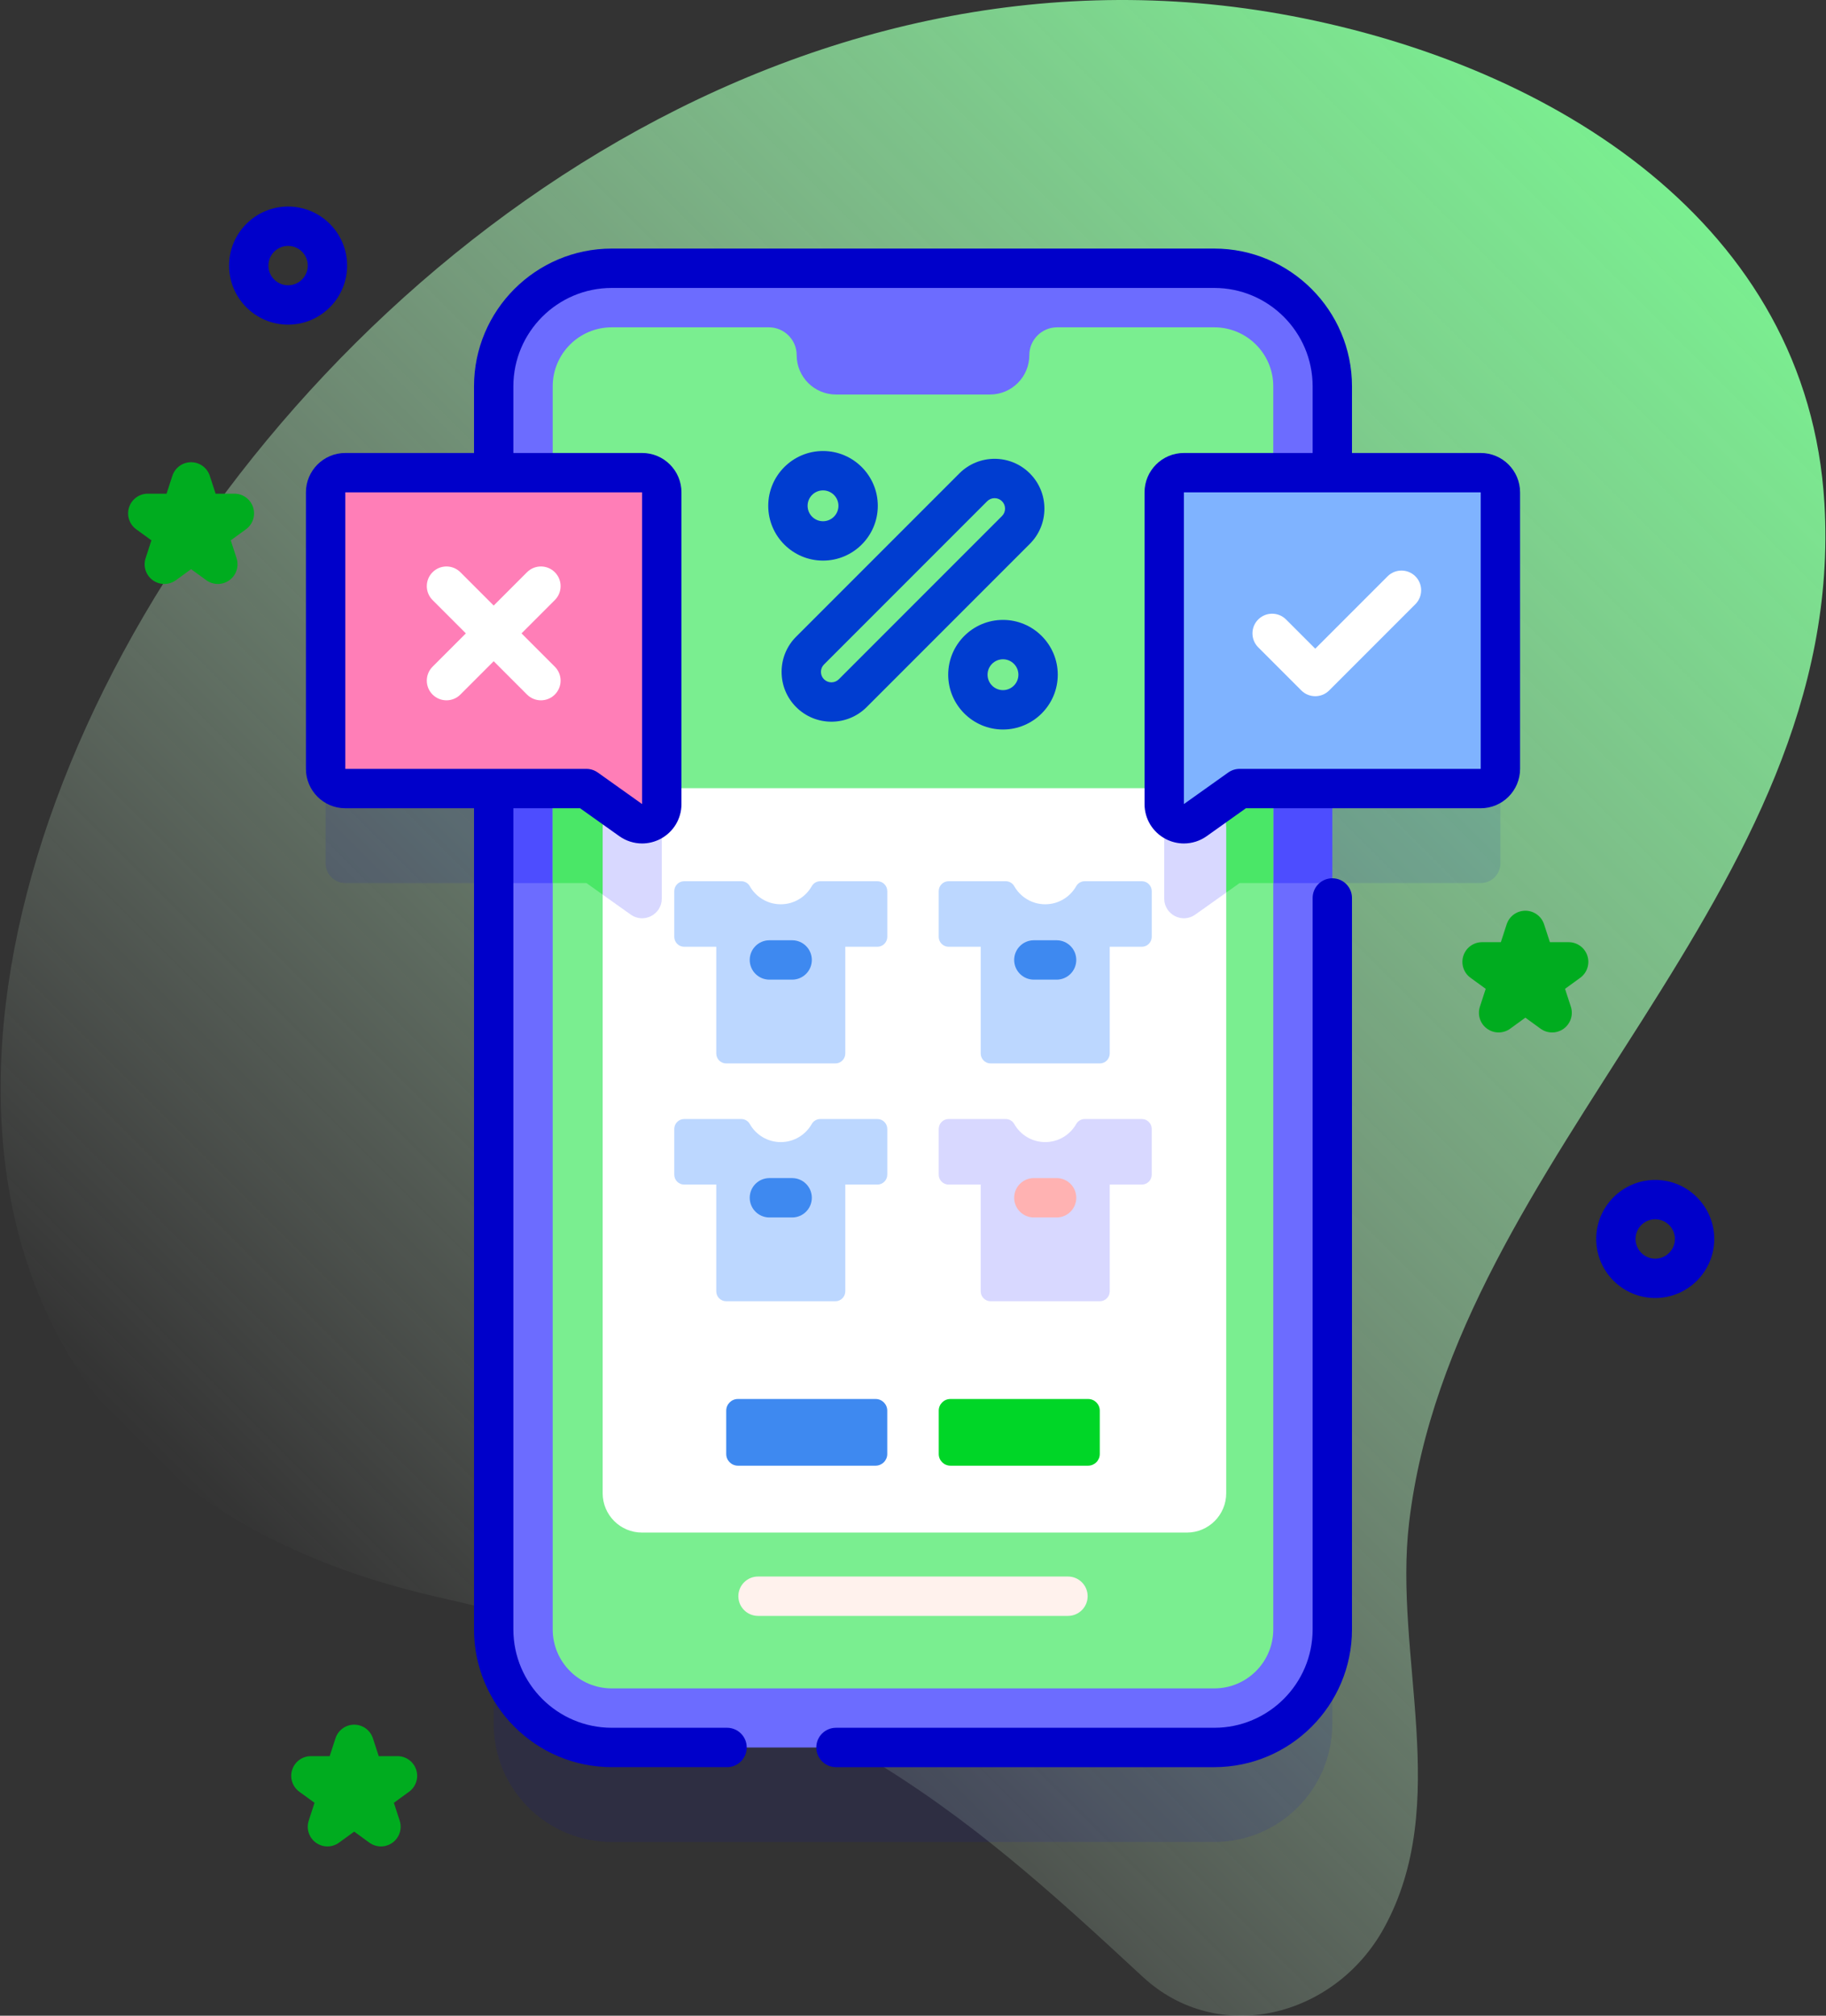 <svg width="464" height="512" viewBox="0 0 464 512" fill="none" xmlns="http://www.w3.org/2000/svg">
<rect x="0" y="0" width="464" height="512" fill="#333333" stroke="none"/>
<path d="M463.599 127.86C459.423 56.924 394.806 16.706 328.251 4.068C74.951 -44.033 -137.979 349.236 111.364 405.69C208.314 427.641 243.566 458.723 290.371 502.108C309.568 519.903 339.187 512.434 351.674 489.739C369.101 458.066 354.046 420.551 358.069 386.687C369.219 292.831 469.438 227.03 463.599 127.86Z" fill="url(#paint0_linear_307_7655)"/>
<path opacity="0.1" d="M376.261 144.058H338.548V122.138C338.548 105.569 325.116 92.138 308.548 92.138H155.452C138.883 92.138 125.452 105.569 125.452 122.138V144.058H87.739C84.978 144.058 82.739 146.297 82.739 149.058V219.299C82.739 222.06 84.978 224.299 87.739 224.299H125.452V437.863C125.452 454.431 138.883 467.863 155.452 467.863H308.549C325.117 467.863 338.549 454.431 338.549 437.863V224.299H376.262C379.023 224.299 381.262 222.06 381.262 219.299V149.058C381.261 146.296 379.023 144.058 376.261 144.058Z" fill="#0000CA"/>
<path d="M308.548 443.863H155.452C138.883 443.863 125.452 430.432 125.452 413.863V98.137C125.452 81.568 138.883 68.137 155.452 68.137H308.549C325.118 68.137 338.549 81.568 338.549 98.137V413.862C338.548 430.431 325.117 443.863 308.548 443.863Z" fill="#6C6CFF"/>
<path d="M338.55 144.06V224.3H314.99L303.73 232.31C300.42 234.67 295.84 232.3 295.84 228.24V149.06C295.84 146.3 298.07 144.06 300.84 144.06H338.55Z" fill="#4D4DFF"/>
<path d="M168.16 149.06V228.24C168.16 232.3 163.58 234.67 160.27 232.31L149.01 224.3H125.45V144.06H163.16C165.93 144.06 168.16 146.3 168.16 149.06Z" fill="#4D4DFF"/>
<path d="M323.548 98.14V413.86C323.548 422.144 316.832 428.86 308.548 428.86H155.448C147.164 428.86 140.448 422.144 140.448 413.86V98.14C140.448 89.856 147.164 83.14 155.448 83.14H195.368C199.273 83.14 202.438 86.305 202.438 90.21C202.438 95.733 206.915 100.21 212.438 100.21H251.558C257.081 100.21 261.558 95.733 261.558 90.21C261.558 86.305 264.723 83.14 268.628 83.14H308.548C316.833 83.14 323.548 89.856 323.548 98.14Z" fill="#7AEE90"/>
<path d="M323.55 144.06V224.3H314.99L303.73 232.31C300.42 234.67 295.84 232.3 295.84 228.24V149.06C295.84 146.3 298.07 144.06 300.84 144.06H323.55Z" fill="#4AE767"/>
<path d="M168.16 149.06V228.24C168.16 232.3 163.58 234.67 160.27 232.31L149.01 224.3H140.45V144.06H163.16C165.93 144.06 168.16 146.3 168.16 149.06Z" fill="#4AE767"/>
<path d="M153.14 227.24V379.28C153.14 384.803 157.617 389.28 163.14 389.28H301.59C307.113 389.28 311.59 384.803 311.59 379.28V226.72L301.59 200.206H163.14L153.14 227.24Z" fill="white"/>
<path d="M311.59 210.21V226.72L303.73 232.31C300.42 234.67 295.84 232.3 295.84 228.24V200.21H301.59C307.11 200.21 311.59 204.68 311.59 210.21Z" fill="#D8D8FF"/>
<path d="M168.16 200.21V228.24C168.16 232.3 163.58 234.67 160.27 232.31L153.14 227.24V210.21C153.14 204.68 157.62 200.21 163.14 200.21H168.16Z" fill="#D8D8FF"/>
<path d="M271.378 410.443H192.622C189.86 410.443 187.622 408.205 187.622 405.443C187.622 402.681 189.86 400.443 192.622 400.443H271.378C274.14 400.443 276.378 402.681 276.378 405.443C276.378 408.205 274.14 410.443 271.378 410.443Z" fill="#FFF2ED"/>
<path d="M381.261 125.058V195.299C381.261 198.06 379.022 200.299 376.261 200.299H314.994L303.734 208.311C300.424 210.667 295.835 208.3 295.835 204.237V125.058C295.835 122.297 298.074 120.058 300.835 120.058H376.261C379.023 120.058 381.261 122.296 381.261 125.058Z" fill="#7FB3FF"/>
<path d="M334.214 176.84C332.935 176.84 331.655 176.352 330.679 175.376L319.722 164.42C317.769 162.467 317.769 159.301 319.721 157.349C321.674 155.396 324.839 155.397 326.792 157.348L334.214 164.769L352.592 146.392C354.543 144.439 357.711 144.439 359.662 146.392C361.615 148.344 361.615 151.51 359.662 153.462L337.749 175.375C336.773 176.352 335.493 176.84 334.214 176.84Z" fill="white"/>
<path d="M82.739 125.058V195.299C82.739 198.06 84.978 200.299 87.739 200.299H149.006L160.266 208.311C163.576 210.667 168.165 208.3 168.165 204.237V125.058C168.165 122.297 165.926 120.058 163.165 120.058H87.739C84.977 120.058 82.739 122.296 82.739 125.058Z" fill="#FF7EB7"/>
<path d="M338.549 223.088C335.787 223.088 333.549 225.326 333.549 228.088V413.862C333.549 427.647 322.334 438.862 308.549 438.862H212.43C209.668 438.862 207.43 441.1 207.43 443.862C207.43 446.624 209.668 448.862 212.43 448.862H308.549C327.848 448.862 343.549 433.161 343.549 413.862V228.088C343.549 225.326 341.311 223.088 338.549 223.088Z" fill="#0000CA"/>
<path d="M376.261 115.058H343.55V98.14C343.55 78.841 327.849 63.14 308.55 63.14H155.45C136.151 63.14 120.45 78.841 120.45 98.14V115.058H87.739C82.225 115.058 77.739 119.544 77.739 125.058V195.299C77.739 200.813 82.225 205.299 87.739 205.299H120.45V413.86C120.45 433.159 136.151 448.86 155.45 448.86H184.75C187.512 448.86 189.75 446.622 189.75 443.86C189.75 441.098 187.512 438.86 184.75 438.86H155.45C141.665 438.86 130.45 427.645 130.45 413.86V205.299H147.408L157.367 212.385C159.098 213.617 161.123 214.243 163.16 214.243C164.724 214.243 166.298 213.873 167.749 213.124C171.09 211.401 173.165 207.996 173.165 204.237V125.057C173.165 119.543 168.679 115.057 163.165 115.057H130.45V98.14C130.45 84.355 141.665 73.14 155.45 73.14H308.55C322.335 73.14 333.55 84.355 333.55 98.14V115.058H300.835C295.321 115.058 290.835 119.544 290.835 125.058V204.238C290.835 207.997 292.91 211.402 296.251 213.125C297.703 213.874 299.274 214.244 300.84 214.244C302.877 214.244 304.902 213.618 306.633 212.386L316.592 205.3H376.261C381.775 205.3 386.261 200.814 386.261 195.3V125.059C386.261 119.544 381.774 115.058 376.261 115.058ZM163.164 204.236L151.904 196.224C151.057 195.621 150.045 195.298 149.006 195.298H87.739V125.057H163.165L163.164 204.236ZM376.261 195.299H314.994C313.955 195.299 312.942 195.622 312.096 196.225L300.835 204.238V125.058L376.261 125.052V195.299Z" fill="#0000CA"/>
<path d="M132.522 160.884L140.987 152.419C142.94 150.467 142.94 147.301 140.987 145.349C139.036 143.396 135.868 143.396 133.917 145.349L125.452 153.814L116.987 145.349C115.036 143.396 111.868 143.396 109.917 145.349C107.964 147.301 107.964 150.467 109.917 152.419L118.382 160.884L109.917 169.349C107.964 171.301 107.964 174.467 109.917 176.419C110.893 177.396 112.173 177.884 113.452 177.884C114.731 177.884 116.012 177.396 116.987 176.419L125.452 167.954L133.917 176.419C134.893 177.396 136.173 177.884 137.452 177.884C138.731 177.884 140.012 177.396 140.987 176.419C142.94 174.467 142.94 171.301 140.987 169.349L132.522 160.884Z" fill="white"/>
<path d="M209.135 142.396C201.46 142.396 195.216 136.152 195.216 128.477C195.216 120.802 201.46 114.558 209.135 114.558C216.811 114.558 223.055 120.802 223.055 128.477C223.055 136.152 216.811 142.396 209.135 142.396ZM209.135 124.559C206.974 124.559 205.216 126.317 205.216 128.478C205.216 130.639 206.974 132.397 209.135 132.397C211.296 132.397 213.055 130.639 213.055 128.478C213.055 126.317 211.296 124.559 209.135 124.559Z" fill="#003DD0"/>
<path d="M254.865 185.296C247.189 185.296 240.945 179.052 240.945 171.377C240.945 163.702 247.189 157.458 254.865 157.458C262.54 157.458 268.784 163.702 268.784 171.377C268.784 179.052 262.54 185.296 254.865 185.296ZM254.865 167.458C252.704 167.458 250.945 169.216 250.945 171.377C250.945 173.538 252.704 175.296 254.865 175.296C257.026 175.296 258.784 173.538 258.784 171.377C258.784 169.216 257.026 167.458 254.865 167.458Z" fill="#003DD0"/>
<path d="M211.268 183.313C208.026 183.313 204.785 182.08 202.317 179.611C199.925 177.219 198.608 174.041 198.608 170.659C198.608 167.277 199.925 164.098 202.317 161.707L243.781 120.243C248.718 115.307 256.75 115.306 261.684 120.243C264.076 122.634 265.393 125.812 265.393 129.194C265.393 132.577 264.076 135.756 261.684 138.147L220.22 179.611C217.752 182.079 214.509 183.313 211.268 183.313ZM252.732 126.536C252.05 126.536 251.369 126.796 250.85 127.314L209.386 168.778C208.883 169.281 208.607 169.949 208.607 170.659C208.607 171.37 208.884 172.038 209.386 172.541C210.424 173.577 212.113 173.576 213.149 172.54L254.613 131.076C255.116 130.573 255.392 129.905 255.392 129.194C255.392 128.484 255.116 127.816 254.613 127.314C254.095 126.796 253.413 126.536 252.732 126.536Z" fill="#003DD0"/>
<path d="M225.465 226.354V237.959C225.465 239.352 224.336 240.48 222.944 240.48H214.793V267.592C214.793 268.985 213.664 270.113 212.272 270.113H184.53C183.137 270.113 182.009 268.984 182.009 267.592V240.48H173.858C172.465 240.48 171.337 239.351 171.337 237.959V226.354C171.337 224.961 172.466 223.833 173.858 223.833H188.348C189.245 223.833 190.082 224.306 190.523 225.087C192.073 227.835 195.019 229.689 198.397 229.689C201.777 229.689 204.723 227.834 206.277 225.085C206.718 224.305 207.555 223.833 208.451 223.833H222.944C224.336 223.833 225.465 224.961 225.465 226.354Z" fill="#BCD7FF"/>
<path d="M292.664 226.354V237.959C292.664 239.352 291.535 240.48 290.143 240.48H281.992V267.592C281.992 268.985 280.863 270.113 279.471 270.113H251.729C250.336 270.113 249.208 268.984 249.208 267.592V240.48H241.057C239.664 240.48 238.536 239.351 238.536 237.959V226.354C238.536 224.961 239.665 223.833 241.057 223.833H255.548C256.445 223.833 257.282 224.306 257.723 225.087C259.273 227.835 262.219 229.689 265.597 229.689C268.977 229.689 271.923 227.834 273.477 225.085C273.918 224.305 274.755 223.833 275.651 223.833H290.144C291.535 223.833 292.664 224.961 292.664 226.354Z" fill="#BCD7FF"/>
<path d="M225.465 286.761V298.366C225.465 299.759 224.336 300.887 222.944 300.887H214.793V327.999C214.793 329.392 213.664 330.52 212.272 330.52H184.53C183.137 330.52 182.009 329.391 182.009 327.999V300.887H173.858C172.465 300.887 171.337 299.758 171.337 298.366V286.761C171.337 285.368 172.466 284.24 173.858 284.24H188.348C189.245 284.24 190.082 284.713 190.523 285.494C192.073 288.242 195.019 290.096 198.397 290.096C201.777 290.096 204.723 288.241 206.277 285.492C206.718 284.712 207.555 284.24 208.451 284.24H222.944C224.336 284.239 225.465 285.368 225.465 286.761Z" fill="#BCD7FF"/>
<path d="M292.664 286.761V298.366C292.664 299.759 291.535 300.887 290.143 300.887H281.992V327.999C281.992 329.392 280.863 330.52 279.471 330.52H251.729C250.336 330.52 249.208 329.391 249.208 327.999V300.887H241.057C239.664 300.887 238.536 299.758 238.536 298.366V286.761C238.536 285.368 239.665 284.24 241.057 284.24H255.548C256.445 284.24 257.282 284.713 257.723 285.494C259.273 288.242 262.219 290.096 265.597 290.096C268.977 290.096 271.923 288.241 273.477 285.492C273.918 284.712 274.755 284.24 275.651 284.24H290.144C291.535 284.239 292.664 285.368 292.664 286.761Z" fill="#D8D8FF"/>
<path d="M241.505 372.283H276.498C278.134 372.283 279.461 370.956 279.461 369.32V358.313C279.461 356.677 278.135 355.35 276.498 355.35H241.505C239.869 355.35 238.542 356.677 238.542 358.313V369.32C238.542 370.956 239.868 372.283 241.505 372.283Z" fill="#00D627"/>
<path d="M187.502 372.283H222.495C224.131 372.283 225.458 370.956 225.458 369.32V358.313C225.458 356.677 224.131 355.35 222.495 355.35H187.502C185.866 355.35 184.539 356.677 184.539 358.313V369.32C184.539 370.956 185.866 372.283 187.502 372.283Z" fill="#3E89F0"/>
<path d="M201.29 248.832H195.511C192.749 248.832 190.511 246.594 190.511 243.832C190.511 241.07 192.749 238.832 195.511 238.832H201.29C204.052 238.832 206.29 241.07 206.29 243.832C206.29 246.594 204.052 248.832 201.29 248.832Z" fill="#3E89F0"/>
<path d="M268.489 248.832H262.71C259.948 248.832 257.71 246.594 257.71 243.832C257.71 241.07 259.948 238.832 262.71 238.832H268.489C271.251 238.832 273.489 241.07 273.489 243.832C273.489 246.594 271.251 248.832 268.489 248.832Z" fill="#3E89F0"/>
<path d="M201.29 309.239H195.511C192.749 309.239 190.511 307.001 190.511 304.239C190.511 301.477 192.749 299.239 195.511 299.239H201.29C204.052 299.239 206.29 301.477 206.29 304.239C206.29 307.001 204.052 309.239 201.29 309.239Z" fill="#3E89F0"/>
<path d="M268.489 309.239H262.71C259.948 309.239 257.71 307.001 257.71 304.239C257.71 301.477 259.948 299.239 262.71 299.239H268.489C271.251 299.239 273.489 301.477 273.489 304.239C273.489 307.001 271.251 309.239 268.489 309.239Z" fill="#FFB2B2"/>
<path d="M41.754 148.33C40.723 148.33 39.692 148.012 38.816 147.375C37.063 146.103 36.33 143.846 37 141.785L38.474 137.248L34.615 134.443C32.862 133.17 32.129 130.913 32.799 128.853C33.468 126.792 35.388 125.398 37.554 125.398H42.325L43.8 120.861C44.469 118.8 46.389 117.406 48.555 117.406C50.721 117.406 52.641 118.801 53.31 120.861L54.785 125.398H59.556C61.722 125.398 63.642 126.793 64.311 128.853C64.981 130.913 64.248 133.169 62.496 134.443L58.637 137.248L60.111 141.785C60.781 143.845 60.048 146.101 58.295 147.375C56.543 148.648 54.17 148.648 52.418 147.375L48.558 144.571L44.7 147.375C43.816 148.012 42.785 148.33 41.754 148.33Z" fill="#00AC1F"/>
<path d="M394.403 262.248C393.372 262.248 392.341 261.93 391.465 261.293L387.605 258.489L383.747 261.293C381.993 262.566 379.621 262.566 377.869 261.293C376.116 260.021 375.383 257.764 376.053 255.703L377.527 251.166L373.668 248.361C371.915 247.088 371.182 244.831 371.852 242.771C372.521 240.71 374.441 239.316 376.607 239.316H381.378L382.853 234.78C383.522 232.719 385.442 231.325 387.608 231.325C389.774 231.325 391.694 232.72 392.363 234.78L393.838 239.316H398.609C400.775 239.316 402.695 240.711 403.364 242.771C404.034 244.831 403.301 247.087 401.549 248.361L397.69 251.166L399.164 255.703C399.834 257.763 399.101 260.019 397.348 261.293C396.466 261.93 395.435 262.248 394.403 262.248Z" fill="#00AC1F"/>
<path d="M96.799 468.997C95.768 468.997 94.737 468.679 93.86 468.042L90.002 465.238L86.142 468.042C84.39 469.315 82.017 469.315 80.265 468.042C78.512 466.769 77.779 464.512 78.449 462.452L79.923 457.915L76.064 455.11C74.312 453.837 73.579 451.58 74.249 449.52C74.918 447.459 76.838 446.065 79.004 446.065H83.775L85.25 441.528C85.919 439.467 87.839 438.073 90.005 438.073C92.171 438.073 94.091 439.468 94.76 441.528L96.235 446.065H101.006C103.172 446.065 105.092 447.46 105.761 449.52C106.431 451.58 105.698 453.836 103.945 455.11L100.086 457.915L101.56 462.452C102.23 464.513 101.497 466.769 99.744 468.042C98.861 468.679 97.83 468.997 96.799 468.997Z" fill="#00AC1F"/>
<path d="M73.207 82.462C64.936 82.462 58.207 75.733 58.207 67.462C58.207 59.191 64.936 52.462 73.207 52.462C81.478 52.462 88.207 59.191 88.207 67.462C88.207 75.733 81.479 82.462 73.207 82.462ZM73.207 62.462C70.45 62.462 68.207 64.705 68.207 67.462C68.207 70.219 70.45 72.462 73.207 72.462C75.964 72.462 78.207 70.219 78.207 67.462C78.207 64.705 75.964 62.462 73.207 62.462Z" fill="#0000CA"/>
<path d="M420.604 329.703C412.333 329.703 405.604 322.974 405.604 314.703C405.604 306.432 412.333 299.703 420.604 299.703C428.875 299.703 435.604 306.432 435.604 314.703C435.604 322.974 428.876 329.703 420.604 329.703ZM420.604 309.703C417.847 309.703 415.604 311.946 415.604 314.703C415.604 317.46 417.847 319.703 420.604 319.703C423.361 319.703 425.604 317.46 425.604 314.703C425.604 311.946 423.361 309.703 420.604 309.703Z" fill="#0000CA"/>
<defs>
<linearGradient id="paint0_linear_307_7655" x1="89.491" y1="421.2" x2="443.444" y2="67.248" gradientUnits="userSpaceOnUse">
<stop stop-color="#E8FBE9" stop-opacity="0"/>
<stop offset="0.998" stop-color="#7AEE90"/>
</linearGradient>
</defs>
</svg>
